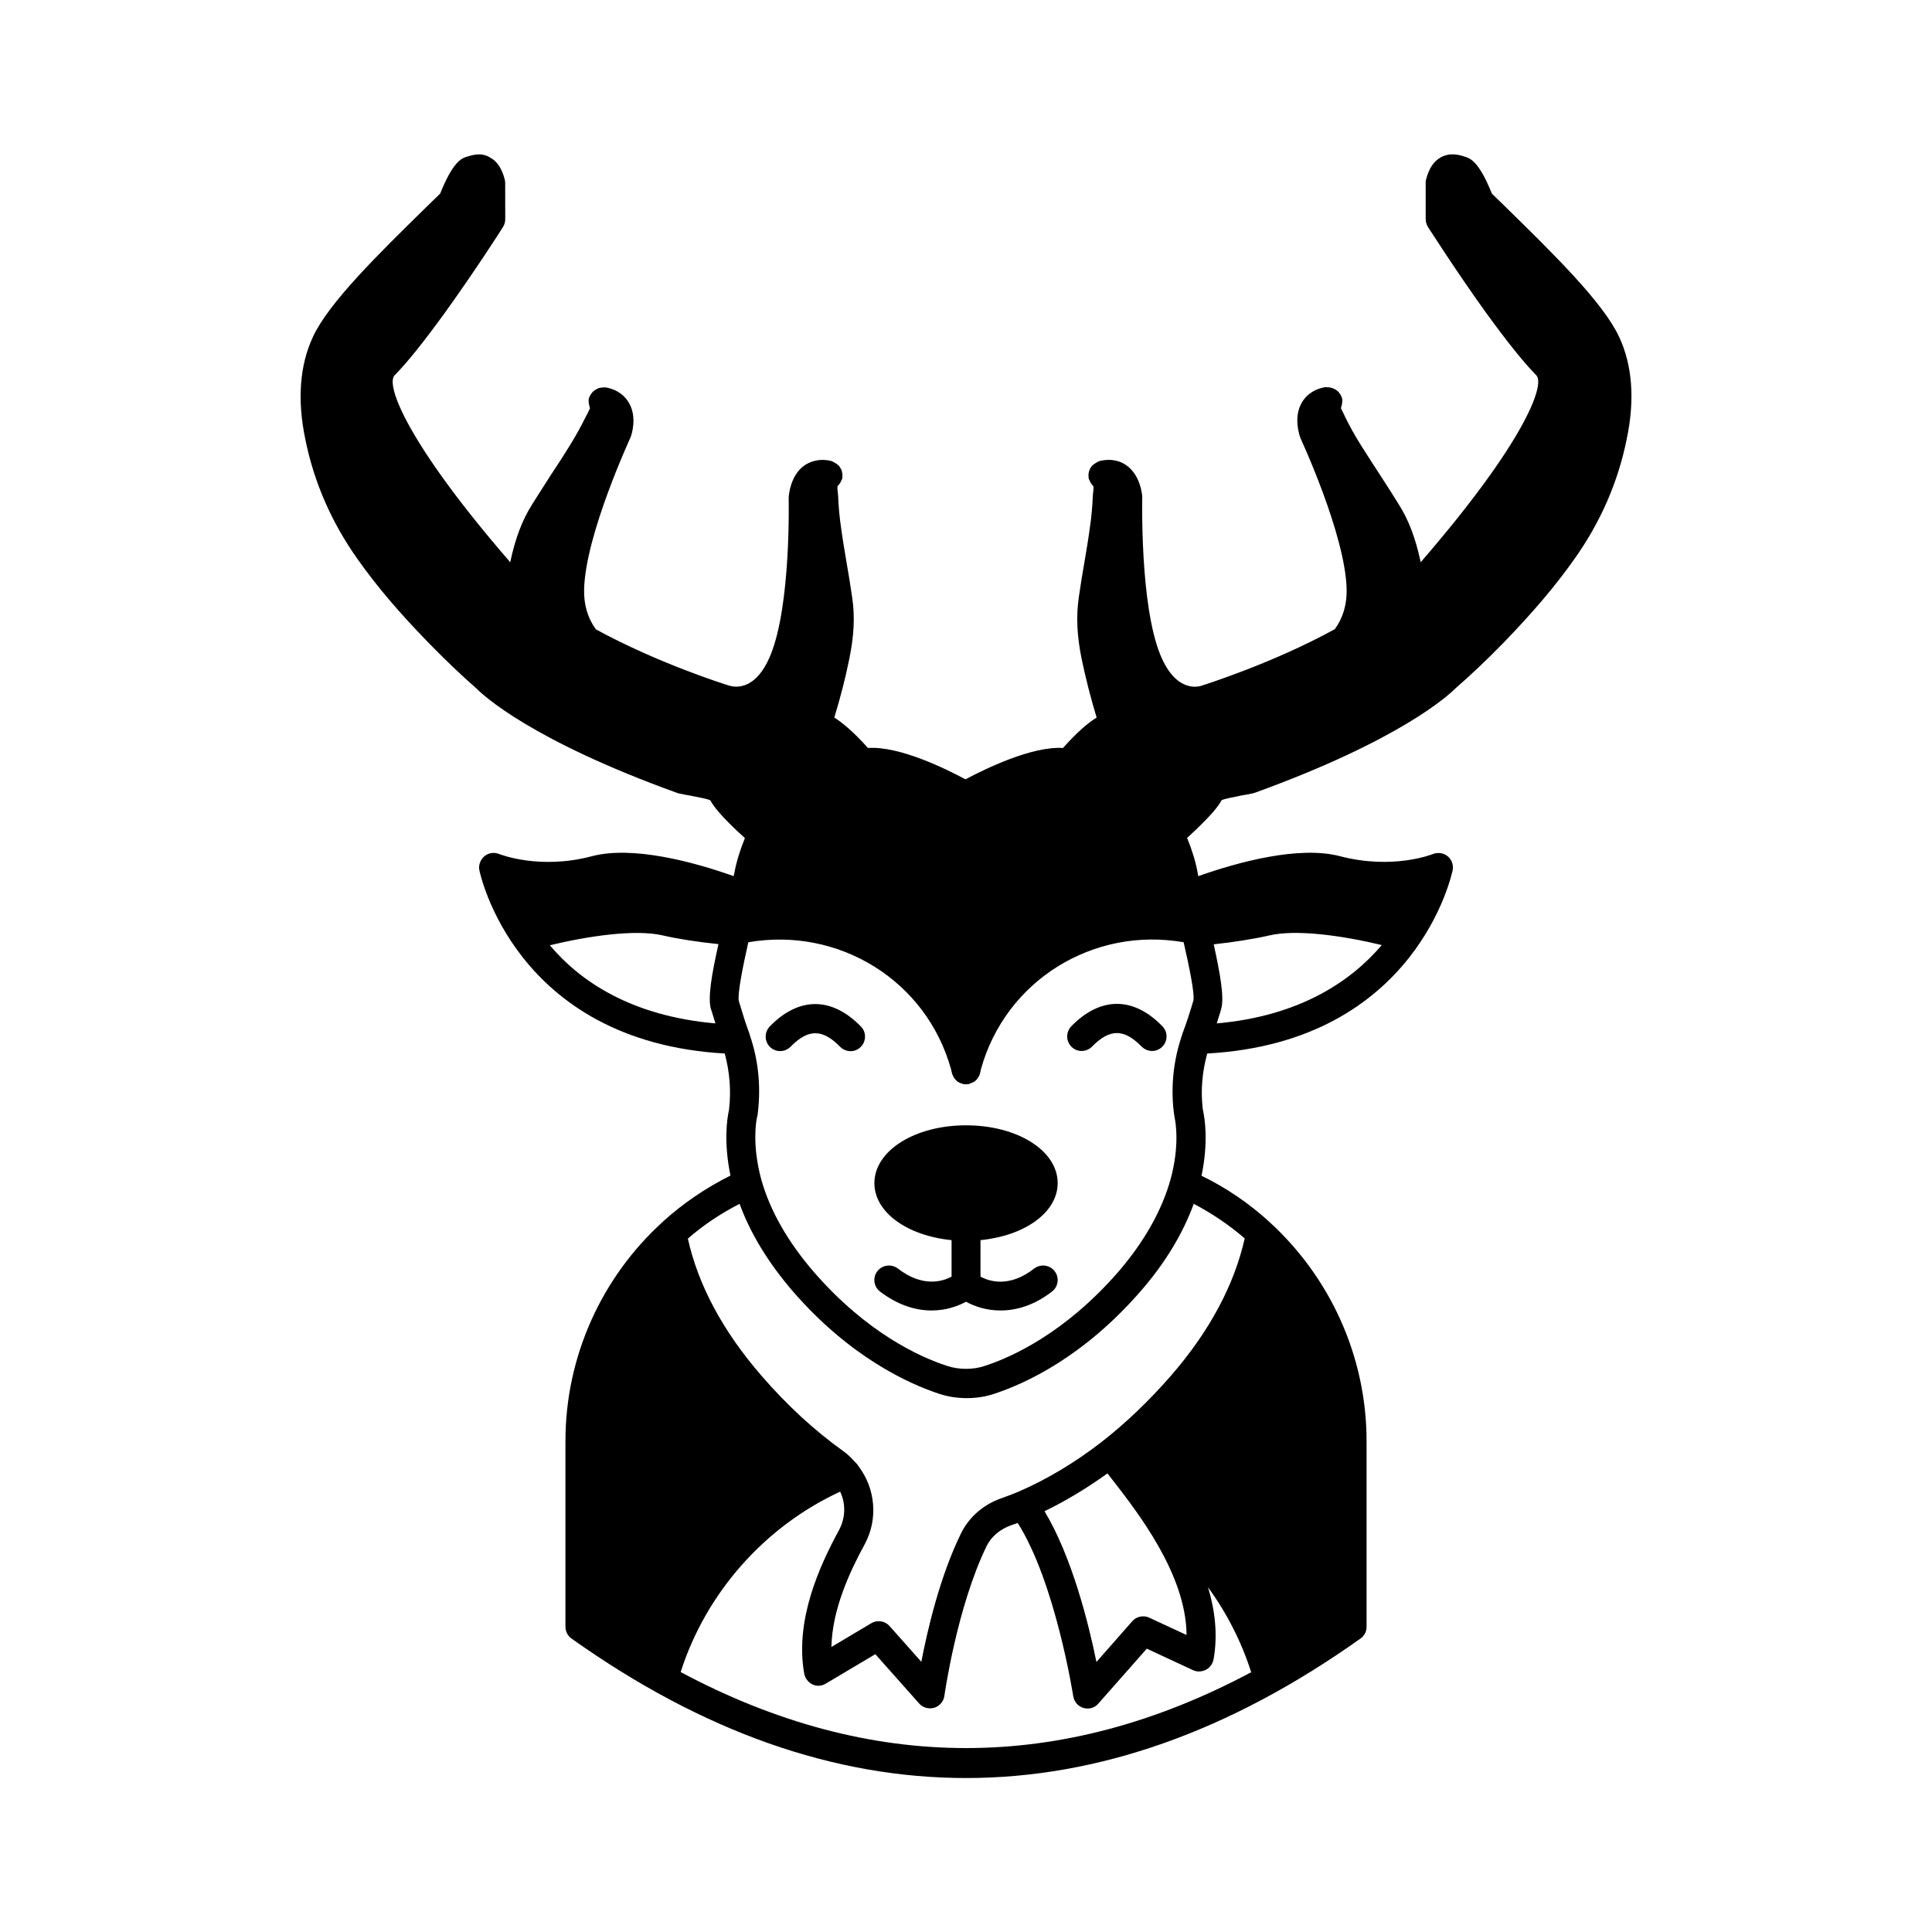 <?xml version="1.0" encoding="UTF-8"?>
<!-- Uploaded to: SVG Repo, www.svgrepo.com, Generator: SVG Repo Mixer Tools -->
<svg fill="#000000" width="800px" height="800px" version="1.1" viewBox="144 144 512 512" xmlns="http://www.w3.org/2000/svg">
 <g>
  <path d="m573.06 233.24c-4.18-9.02-17.281-21.867-29.977-34.309l-3.727-3.629c-3.375-8.465-5.691-9.27-6.953-9.723-1.414-0.453-3.934-1.312-6.551 0.102-1.914 1.059-3.176 2.973-3.93 5.894-0.102 0.301-0.102 0.605-0.102 0.906v9.621c0 0.707 0.25 1.461 0.605 2.066 0.102 0.102 7.609 11.941 15.617 23.023 5.543 7.609 9.773 12.898 13.098 16.273 2.469 2.57-3.527 18.188-30.379 49.223-0.102 0.102-0.203 0.25-0.25 0.352-0.051-0.102-0.051-0.152-0.051-0.25-1.359-6.246-3.125-10.934-5.793-15.164-1.664-2.672-3.324-5.289-5.039-7.91-1.664-2.57-3.375-5.188-4.988-7.758-1.664-2.672-3.074-5.188-4.231-7.609-0.102-0.25-0.25-0.555-0.402-0.855-0.152-0.352-0.504-0.906-0.656-1.359l0.051-0.102c0.051-0.152 0.051-0.301 0.102-0.402 0.102-0.25 0.102-0.453 0.152-0.707 0.051-0.25 0.051-0.504 0.051-0.754 0-0.102 0.051-0.25 0-0.402 0-0.152-0.102-0.25-0.102-0.402-0.102-0.203-0.152-0.402-0.25-0.555-0.152-0.25-0.301-0.555-0.504-0.754-0.102-0.102-0.203-0.25-0.301-0.352-0.25-0.25-0.555-0.453-0.906-0.605-0.051-0.051-0.102-0.102-0.152-0.102-0.102-0.051-0.152-0.051-0.25-0.102-0.301-0.102-0.656-0.203-1.059-0.25-0.152 0-0.301-0.051-0.402 0-0.203 0-0.402-0.102-0.555-0.051-3.527 0.605-5.289 2.519-6.195 4.031-2.316 3.879-0.707 8.613-0.402 9.473 0.102 0.25 11.891 25.594 12.242 40.004 0.102 4.082-0.957 7.609-3.125 10.629-16.574 9.117-34.812 14.812-35.266 14.965-0.25 0.102-6.648 2.469-10.984-8.16-5.441-13.352-4.785-41.262-4.785-41.918-0.051-0.555-0.453-5.543-4.082-8.211-1.41-1.059-3.828-2.066-7.305-1.211-0.152 0.051-0.25 0.152-0.402 0.203-0.152 0.102-0.301 0.152-0.453 0.25-0.301 0.152-0.555 0.352-0.855 0.605-0.051 0.051-0.102 0.051-0.152 0.102-0.102 0.051-0.102 0.102-0.152 0.203-0.203 0.25-0.402 0.555-0.555 0.906-0.051 0.152-0.102 0.301-0.152 0.453-0.102 0.301-0.102 0.605-0.152 0.906 0 0.203 0 0.402 0.051 0.555 0 0.152-0.051 0.301 0 0.453 0.051 0.152 0.152 0.25 0.203 0.402 0.102 0.203 0.152 0.402 0.25 0.555 0.152 0.25 0.301 0.504 0.504 0.707 0.102 0.102 0.102 0.203 0.203 0.25l0.102 0.102c0.051 0.504 0 1.211-0.051 1.562l-0.102 0.855c-0.102 2.719-0.352 5.691-0.805 8.715-0.402 2.973-0.906 5.945-1.41 8.918-0.555 3.125-1.059 6.297-1.512 9.422-0.707 5.039-0.504 10.078 0.754 16.273 1.059 5.039 2.367 10.277 3.981 15.566-2.215 1.359-5.141 3.828-8.918 8.062-8.312-0.504-20.605 5.543-25.844 8.312-5.188-2.769-17.48-8.867-25.844-8.312-3.777-4.231-6.699-6.648-8.918-8.062 1.613-5.289 2.973-10.531 3.981-15.566 1.258-6.195 1.512-11.234 0.754-16.273-0.453-3.125-0.957-6.297-1.512-9.422-0.504-2.973-1.008-5.945-1.41-8.918-0.453-3.023-0.707-5.996-0.805-8.715l-0.102-0.855c-0.051-0.402-0.102-1.059-0.051-1.562l0.102-0.102c0.102-0.102 0.102-0.203 0.203-0.25 0.203-0.203 0.352-0.402 0.504-0.707 0.102-0.203 0.203-0.402 0.25-0.555 0.051-0.102 0.152-0.25 0.203-0.402 0.051-0.152 0-0.301 0-0.453 0.051-0.203 0.051-0.402 0.051-0.555-0.051-0.301-0.102-0.605-0.152-0.906-0.051-0.152-0.102-0.301-0.152-0.453-0.152-0.301-0.352-0.605-0.555-0.906-0.102-0.102-0.102-0.152-0.152-0.203-0.051-0.102-0.102-0.102-0.152-0.102-0.25-0.25-0.555-0.453-0.855-0.605-0.152-0.102-0.301-0.152-0.453-0.25-0.152-0.051-0.25-0.152-0.402-0.203-3.426-0.855-5.844 0.203-7.305 1.211-3.629 2.672-4.031 7.609-4.082 8.566 0 0.301 0.656 28.215-4.785 41.562-4.082 10.027-9.926 8.566-11.285 8.062-0.203-0.051-18.34-5.691-35.016-14.812-2.168-2.973-3.223-6.5-3.125-10.629 0.352-14.41 12.09-39.699 12.344-40.355 0.203-0.504 1.812-5.238-0.504-9.117-0.906-1.512-2.672-3.426-6.195-4.031-0.203-0.051-0.352 0.051-0.555 0.051-0.102-0.051-0.25 0-0.402 0-0.402 0.051-0.707 0.102-1.059 0.25-0.051 0.051-0.102 0.051-0.203 0.102-0.102 0-0.102 0.102-0.152 0.102-0.352 0.152-0.605 0.352-0.906 0.605-0.102 0.102-0.203 0.25-0.301 0.352-0.203 0.25-0.352 0.504-0.504 0.754-0.102 0.203-0.152 0.402-0.25 0.555 0 0.152-0.102 0.25-0.102 0.402-0.051 0.102 0 0.25 0 0.402 0 0.25 0 0.504 0.051 0.754s0.102 0.453 0.152 0.707c0.051 0.102 0.051 0.25 0.102 0.402l0.051 0.102c-0.152 0.402-0.504 1.008-0.656 1.359-0.152 0.301-0.301 0.605-0.402 0.754-1.211 2.469-2.621 5.039-4.231 7.656-1.613 2.621-3.273 5.188-4.988 7.758-1.664 2.621-3.375 5.238-5.039 7.91-2.672 4.231-4.434 8.918-5.793 15.164 0 0.102-0.051 0.152-0.051 0.25-0.102-0.102-0.152-0.25-0.25-0.352-26.852-31.035-32.848-46.652-30.379-49.223 3.324-3.375 7.609-8.715 13.098-16.273 8.012-11.082 15.566-22.871 15.617-23.023 0.402-0.605 0.605-1.359 0.605-2.066l-0.012-9.574c0-0.301-0.051-0.605-0.102-0.906-0.754-2.922-2.016-4.887-3.93-5.894-2.316-1.465-4.836-0.605-6.449-0.102-1.059 0.402-3.375 1.211-6.75 9.672l-3.727 3.629c-12.695 12.445-25.797 25.293-29.977 34.309-3.527 7.559-4.231 16.727-2.016 27.258 2.266 11.234 6.902 21.914 13.805 31.641 5.039 7.152 11.082 14.258 18.941 22.32 4.734 4.836 8.715 8.613 12.594 11.992 1.664 1.715 14.41 13.703 53.254 27.711 0.203 0.051 0.402 0.102 0.555 0.152 1.008 0.203 2.016 0.402 2.973 0.555 1.812 0.352 4.231 0.805 5.188 1.211 0.656 1.258 2.469 3.981 9.168 10.027-1.258 3.074-2.215 6.144-2.769 9.07-0.051 0.051 0 0.102 0 0.102-0.102 0.25-0.152 0.605-0.203 0.906-10.68-3.777-26.703-8.113-37.535-5.289-14.008 3.727-24.484-0.555-24.586-0.555-1.309-0.555-2.82-0.352-3.93 0.555-1.059 0.906-1.613 2.316-1.359 3.68 0.102 0.453 9.219 45.445 65.043 48.617 1.258 4.734 1.715 9.574 1.16 14.559 0 0.203 0 0.352-0.102 0.707-0.402 1.863-1.41 8.113 0.453 17.078-6.551 3.273-12.543 7.356-17.836 12.141-0.102 0.051-0.102 0.102-0.152 0.152-16.121 14.66-25.746 35.621-25.746 58.09v49.223c0 1.211 0.605 2.418 1.664 3.125 34.66 24.637 69.527 36.93 104.49 36.93 34.965 0 69.828-12.293 104.49-36.93 1.059-0.707 1.664-1.863 1.664-3.125v-49.223c0-22.469-9.672-43.43-25.746-58.09-0.051-0.051-0.102-0.102-0.152-0.152-5.289-4.785-11.285-8.918-17.836-12.09 1.863-8.969 0.855-15.266 0.402-17.23-0.051-0.25-0.051-0.402-0.102-0.656-0.555-4.938-0.102-9.773 1.211-14.508 55.82-3.125 64.941-48.164 65.043-48.617 0.25-1.359-0.25-2.82-1.359-3.68-1.109-0.906-2.621-1.059-3.93-0.555-0.102 0.051-10.578 4.231-24.586 0.555-10.832-2.82-26.852 1.512-37.535 5.289l-0.203-0.957s0.051-0.051 0-0.102c-0.555-2.973-1.512-5.996-2.769-9.07 3.273-2.973 5.391-5.188 6.801-6.75 1.359-1.613 2.016-2.621 2.367-3.273 1.008-0.402 3.426-0.855 5.188-1.211 0.957-0.152 1.965-0.352 2.973-0.555 0.203-0.051 0.402-0.102 0.555-0.152 38.844-14.055 51.539-25.996 53.254-27.711 3.879-3.375 7.91-7.152 12.645-11.992 7.809-8.062 13.855-15.164 18.895-22.32 6.902-9.723 11.539-20.402 13.805-31.641 2.227-10.484 1.52-19.656-2.004-27.211zm-240.67 178.14 0.25 0.707c0.301 1.059 0.656 2.066 0.957 3.125-22.469-1.965-35.973-11.285-43.883-20.707 10.227-2.469 22.621-4.281 29.875-2.621 4.18 0.957 9.371 1.762 14.812 2.316-1.859 8.312-2.816 14.109-2.012 17.18zm148.07-19.496c7.203-1.664 19.496 0.102 29.727 2.57-8.012 9.422-21.512 18.793-43.73 20.758 0.301-1.059 0.656-2.066 0.957-3.074l0.25-0.906c0.754-2.973-0.203-8.715-2.016-16.977 5.492-0.605 10.629-1.414 14.812-2.371zm-156.08 195.23c6.699-20.957 22.219-38.543 42.27-47.812 1.512 3.176 1.461 6.953-0.352 10.277-5.141 9.473-11.688 23.781-9.168 37.988 0.25 1.211 1.059 2.266 2.168 2.82 1.16 0.555 2.469 0.453 3.527-0.203l13.148-7.809 11.637 13.098c0.707 0.805 1.812 1.258 2.871 1.258 0.402 0 0.707-0.051 1.109-0.152 1.41-0.453 2.469-1.664 2.672-3.125 0.051-0.25 3.273-23.375 11.184-39.699 1.211-2.519 3.629-4.535 6.5-5.543 0.605-0.203 1.211-0.402 1.762-0.605 9.977 15.719 14.66 45.594 14.711 45.898 0.25 1.512 1.258 2.672 2.719 3.125 0.352 0.102 0.707 0.152 1.059 0.152 1.059 0 2.168-0.453 2.871-1.309l12.848-14.559 12.242 5.691c1.059 0.504 2.316 0.453 3.426-0.102 1.059-0.555 1.762-1.562 2.016-2.719 1.16-6.5 0.402-12.949-1.461-19.145 4.988 6.852 8.867 14.461 11.438 22.52-50.281 26.805-100.91 26.805-151.2-0.047zm96.43-42.621c5.691-2.769 11.285-6.144 16.676-10.027 0.352 0.453 0.707 0.906 1.059 1.359 7.152 9.168 19.801 25.492 19.902 41.465l-9.875-4.586c-1.512-0.707-3.375-0.352-4.484 0.906l-9.523 10.832c-2.062-10.176-6.496-27.91-13.754-39.949zm53.051-72.297c-2.769 12.293-9.27 24.535-19.496 36.324-5.793 6.648-11.992 12.594-18.391 17.582-7.152 5.543-14.66 10.027-22.27 13.301-1.008 0.402-2.621 1.059-4.231 1.613-4.836 1.664-8.715 5.039-10.832 9.422-5.543 11.336-8.816 25.34-10.48 33.957l-8.414-9.473c-1.211-1.359-3.223-1.715-4.836-0.754l-10.578 6.297c0.203-10.027 4.938-20.102 8.816-27.207 3.629-6.699 2.82-14.762-1.562-20.605-0.25-0.402-0.555-0.805-0.855-1.059-0.957-1.059-1.965-2.117-3.176-2.973-7.758-5.543-15.062-12.293-21.766-20.051-10.227-11.789-16.777-24.031-19.496-36.324 4.133-3.629 8.715-6.648 13.703-9.219 2.871 7.859 7.609 15.617 14.105 23.176 15.215 17.531 30.73 24.484 38.594 27.105 2.367 0.805 4.887 1.211 7.508 1.211 2.621 0 5.141-0.402 7.457-1.211 7.91-2.621 23.375-9.574 38.641-27.156 6.5-7.457 11.184-15.266 14.055-23.125 4.789 2.516 9.375 5.59 13.504 9.168zm-13.602-63.027-0.25 0.805c-0.754 2.57-1.613 5.188-2.469 7.457-0.102 0.25-0.25 0.605-0.301 0.906-2.215 6.5-2.973 13.25-2.215 20.051 0.102 0.656 0.152 1.211 0.25 1.715 0.25 1.16 1.41 7.356-1.059 16.426-2.316 8.262-6.953 16.523-13.906 24.586-14.055 16.121-28.113 22.52-35.266 24.836-1.562 0.555-3.273 0.805-5.039 0.805-1.762 0-3.477-0.25-5.09-0.805-7.152-2.316-21.211-8.715-35.215-24.836-6.953-8.062-11.637-16.273-13.957-24.535-2.469-9.117-1.359-15.316-1.16-16.324 0.203-0.656 0.25-1.211 0.301-1.812 0.754-6.852 0.051-13.652-2.168-20.102-0.102-0.301-0.203-0.605-0.25-0.805-0.906-2.418-1.715-5.039-2.469-7.609l-0.203-0.605c-0.402-1.863 1.059-9.168 2.519-15.617 23.98-4.133 47.156 10.125 53.707 33.605 0.152 0.605 0.25 1.008 0.25 1.059 0.102 0.352 0.25 0.707 0.402 1.008 0.051 0.051 0.051 0.102 0.102 0.152 0.25 0.402 0.555 0.707 0.906 1.059 0.102 0.051 0.203 0.102 0.25 0.152 0.352 0.203 0.656 0.352 1.008 0.402 0.102 0.051 0.102 0.102 0.152 0.102 0.301 0.102 0.555 0.102 0.855 0.102h0.102c0.25 0 0.555-0.051 0.855-0.102 0.051 0 0.102-0.051 0.152-0.102 0.352-0.102 0.656-0.25 0.957-0.402 0.102-0.102 0.25-0.102 0.301-0.152 0.352-0.301 0.707-0.656 0.906-1.059 0.051-0.051 0.051-0.102 0.102-0.152 0.203-0.301 0.352-0.656 0.402-1.008 0.051-0.051 0.102-0.402 0.25-1.059 6.551-23.477 29.727-37.785 53.707-33.605 1.469 6.445 2.981 13.703 2.578 15.465z"/>
  <path d="m348 416.02c-1.461 1.512-1.461 3.93 0.051 5.441 1.512 1.461 3.93 1.461 5.441-0.051 4.684-4.785 8.465-4.785 13.148 0 0.754 0.754 1.762 1.16 2.769 1.16 0.957 0 1.914-0.352 2.672-1.109 1.512-1.461 1.562-3.93 0.051-5.441-7.707-7.91-16.473-7.91-24.133 0z"/>
  <path d="m433.4 421.36c4.684-4.785 8.465-4.785 13.148 0 0.754 0.754 1.762 1.16 2.769 1.16 0.957 0 1.914-0.352 2.672-1.109 1.512-1.461 1.562-3.93 0.051-5.441-7.656-7.91-16.426-7.91-24.133 0-1.461 1.512-1.461 3.93 0.051 5.441 1.512 1.512 3.93 1.461 5.441-0.051z"/>
  <path d="m423.48 480.86c1.309 1.664 1.008 4.082-0.656 5.391-4.887 3.777-9.574 5.039-13.703 5.039-3.68 0-6.801-1.059-9.117-2.316-2.316 1.258-5.441 2.316-9.117 2.316-4.082 0-8.816-1.309-13.703-5.039-1.664-1.309-1.965-3.727-0.656-5.391 1.309-1.664 3.68-1.965 5.391-0.707 6.551 5.09 11.84 3.477 14.258 2.168v-9.672c-11.738-1.16-20.453-7.356-20.453-15.113 0-8.566 10.68-15.316 24.285-15.316 13.602 0 24.285 6.699 24.285 15.316 0 7.758-8.715 13.957-20.453 15.113v9.672c2.418 1.309 7.707 2.973 14.258-2.168 1.703-1.258 4.074-0.953 5.383 0.707z"/>
 </g>
</svg>
